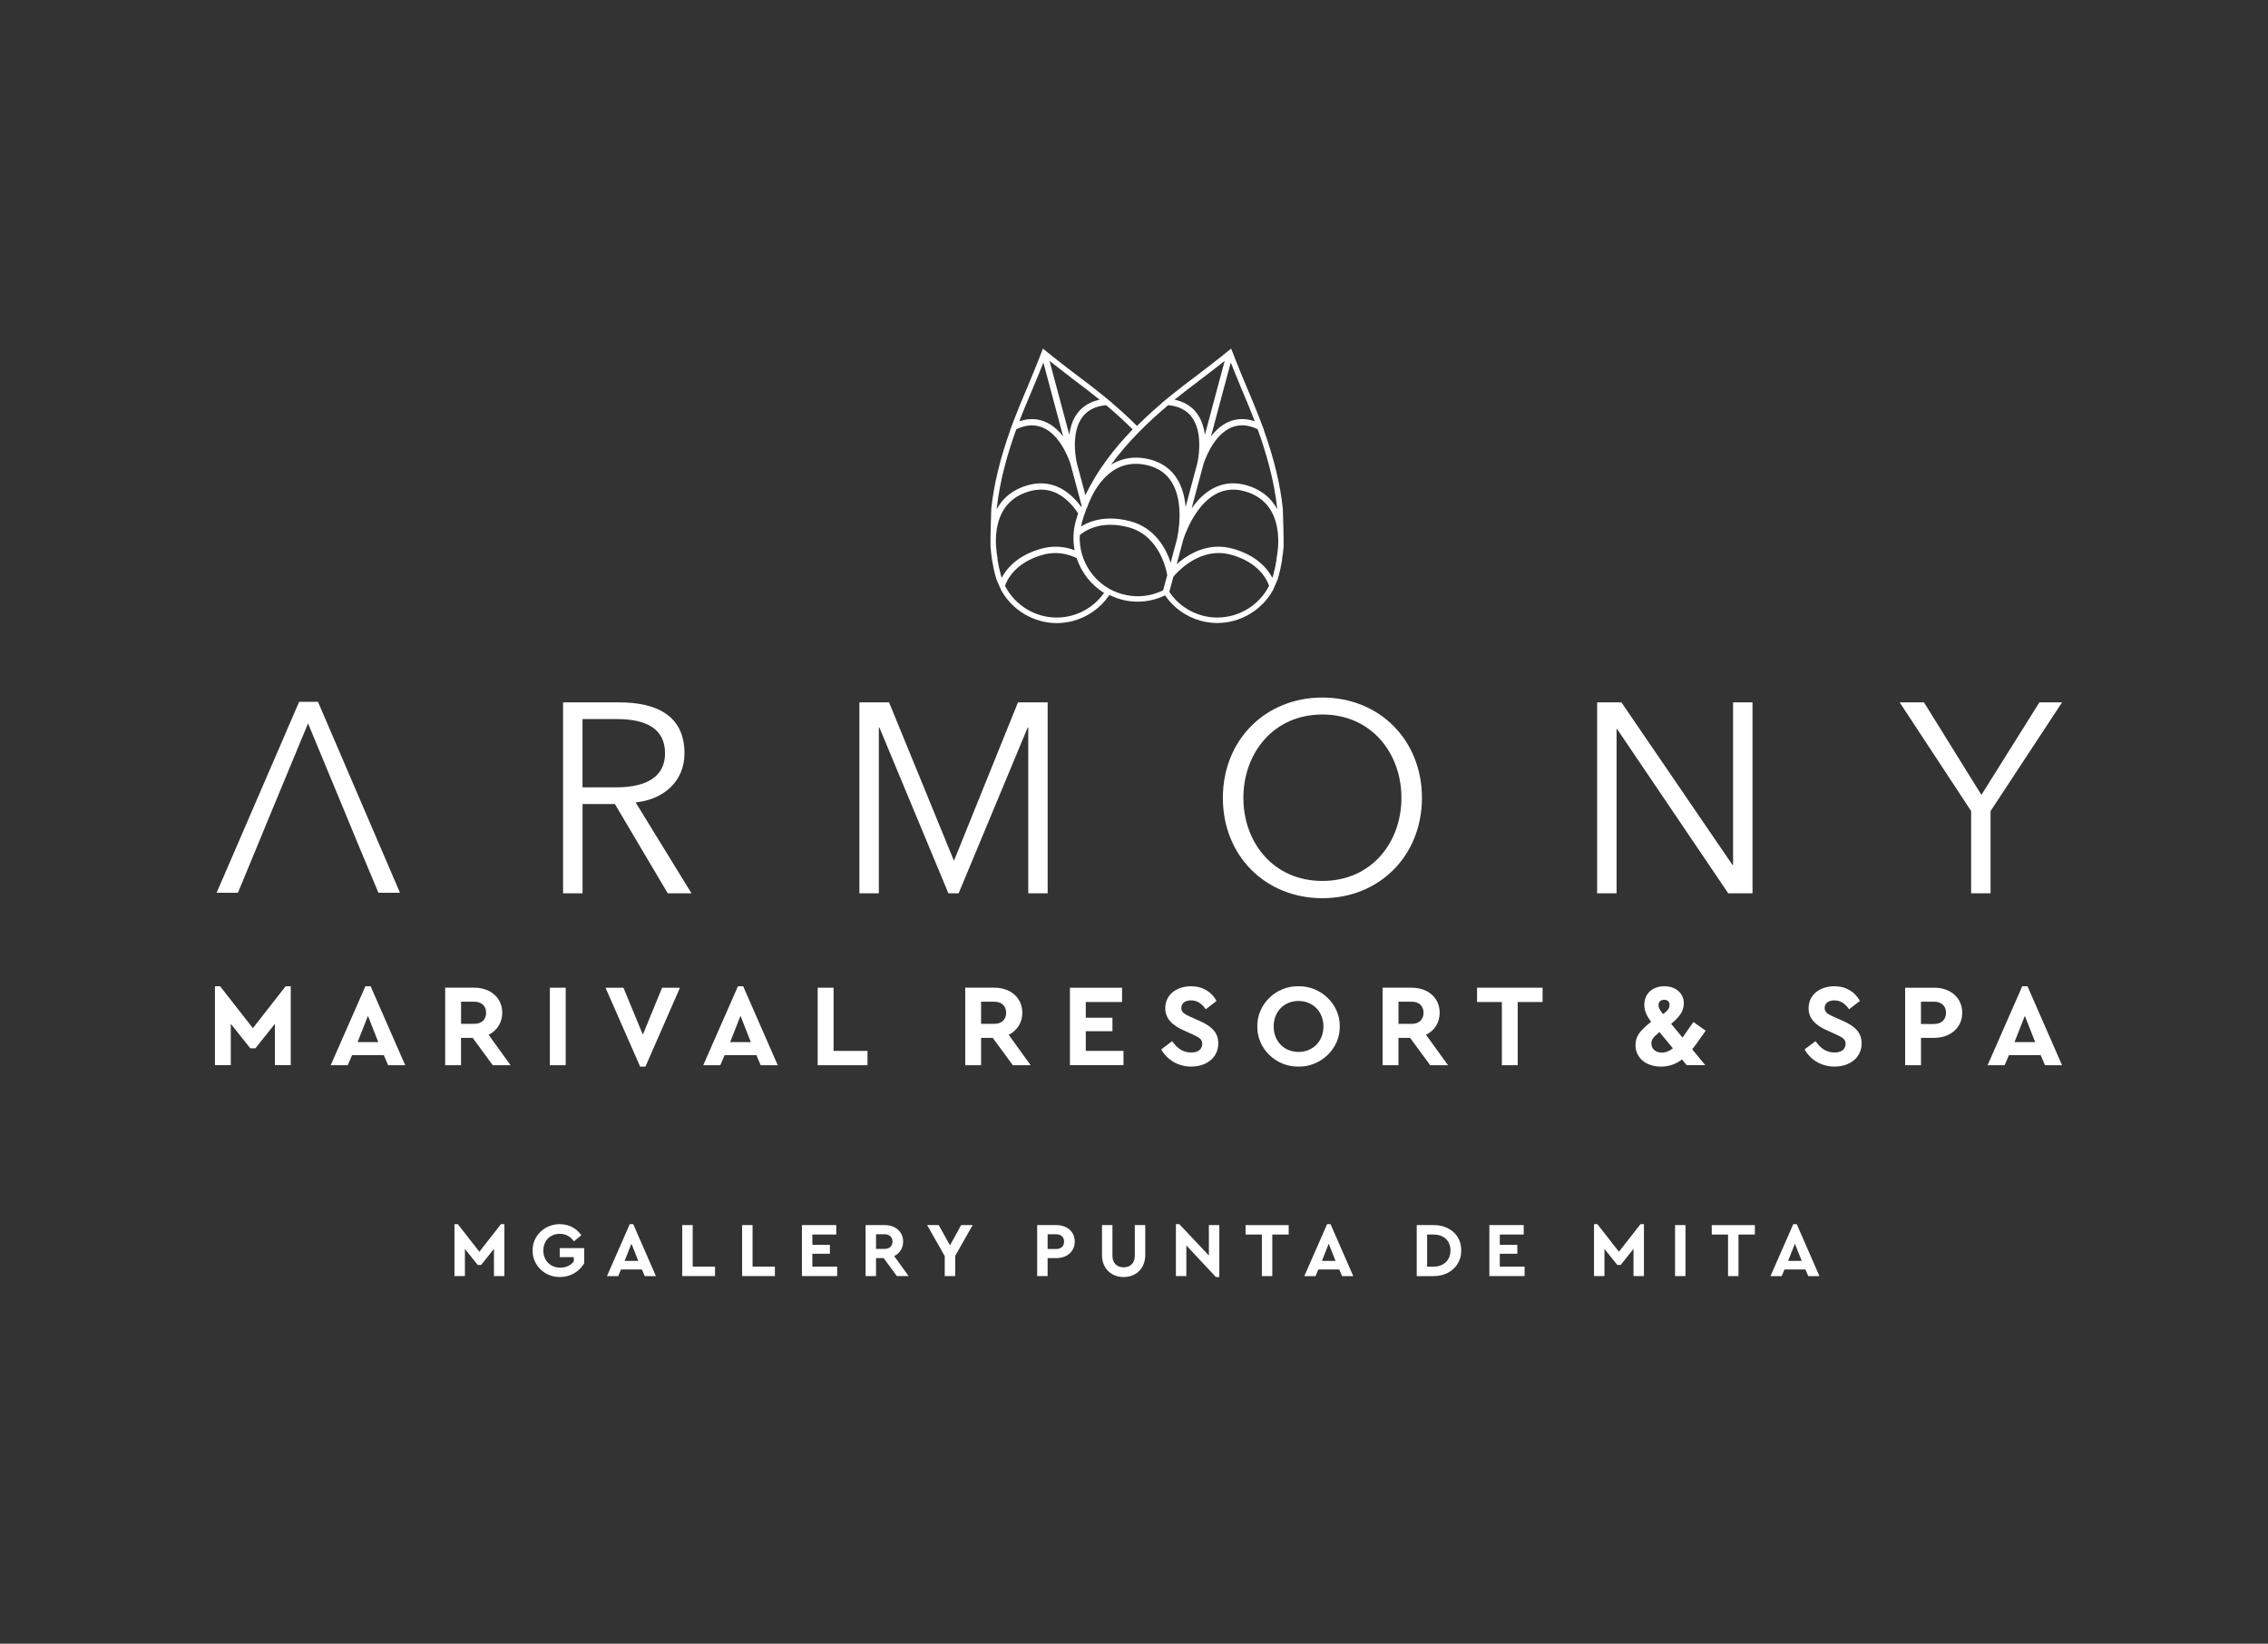 <?xml version="1.0" encoding="UTF-8"?>
<svg id="ICON" xmlns="http://www.w3.org/2000/svg" version="1.1" viewBox="0 0 549.61 398.29">
  <rect x="0" y="0" width="549.61" height="398.29" fill="#333333" stroke="none"/>
  <!-- Generator: Adobe Illustrator 29.3.1, SVG Export Plug-In . SVG Version: 2.1.0 Build 151)  -->
  <defs>
    <style>
      .st0 {
        fill: #fff;
      }
    </style>
  </defs>
  <g>
    <path class="st0" d="M122.23,296.63v12.58h-2.53v-6.59l-3.11,3.89h-.82l-3.11-3.89v6.59h-2.53v-12.58h.82l5.22,6.68,5.22-6.68h.82Z"/>
    <path class="st0" d="M135.67,296.63c2.17,0,4.01.97,5.21,2.68l-1.8,1.48c-.88-1.22-2.02-1.82-3.44-1.82-2.36,0-3.97,1.7-3.97,4.06s1.67,4.14,4.12,4.14c1.42,0,2.57-.58,3.26-1.54v-1.01h-3.41v-2.19h5.94v3.65c-.56.99-1.37,1.82-2.42,2.43-1.03.62-2.19.92-3.48.92-3.63.08-6.67-2.86-6.61-6.4-.07-3.56,2.96-6.46,6.61-6.4Z"/>
    <path class="st0" d="M155.55,307.6h-5.06l-.69,1.61h-2.71l5.52-12.58h.84l5.5,12.58h-2.71l-.69-1.61ZM153.02,301.35l-1.65,4.17h3.3l-1.65-4.17Z"/>
    <path class="st0" d="M165.33,296.85h2.53v10.07h5.41v2.28h-7.94v-12.36Z"/>
    <path class="st0" d="M179.84,296.85h2.53v10.07h5.41v2.28h-7.94v-12.36Z"/>
    <path class="st0" d="M194.34,296.85h8.31v2.28h-5.79v2.51h4.25v2.15h-4.25v3.13h6.01v2.28h-8.54v-12.36Z"/>
    <path class="st0" d="M217.34,309.21l-3.2-4.36h-1.85v4.36h-2.53v-12.36h4.64c2.58,0,4.46,1.61,4.46,3.99,0,1.57-.82,2.85-2.17,3.52l3.5,4.85h-2.85ZM212.29,302.62h2.12c1.18,0,1.87-.71,1.87-1.78s-.73-1.76-1.87-1.76h-2.12v3.54Z"/>
    <path class="st0" d="M231.47,304.34v4.87h-2.53v-4.85l-4.27-7.51h2.81l2.73,4.91,2.71-4.91h2.79l-4.25,7.49Z"/>
    <path class="st0" d="M251.35,296.85h4.64c2.58,0,4.46,1.61,4.46,3.99s-1.87,4.01-4.46,4.01h-2.12v4.36h-2.53v-12.36ZM255.99,302.64c1.18,0,1.87-.73,1.87-1.8s-.73-1.76-1.87-1.76h-2.12v3.56h2.12Z"/>
    <path class="st0" d="M267.05,296.85h2.53v7.43c0,1.8,1.12,2.81,2.71,2.81s2.71-1.01,2.71-2.81v-7.43h2.53v7.25c0,3.28-2.25,5.34-5.24,5.34s-5.24-2.06-5.24-5.34v-7.25Z"/>
    <path class="st0" d="M295.48,296.85v12.58h-.84l-7.15-7.64v7.41h-2.53v-12.58h.82l7.17,7.6v-7.38h2.53Z"/>
    <path class="st0" d="M305.79,299.14h-3.95v-2.28h10.45v2.28h-3.97v10.07h-2.53v-10.07Z"/>
    <path class="st0" d="M324.53,307.6h-5.05l-.69,1.61h-2.71l5.52-12.58h.84l5.5,12.58h-2.71l-.69-1.61ZM322,301.35l-1.65,4.17h3.29l-1.65-4.17Z"/>
    <path class="st0" d="M343.32,296.85h4.04c3.91-.04,6.8,2.49,6.74,6.14.06,3.58-2.83,6.27-6.74,6.22h-4.04v-12.36ZM347.34,306.93c2.49,0,4.16-1.55,4.16-3.93s-1.63-3.86-4.16-3.86h-1.5v7.79h1.5Z"/>
    <path class="st0" d="M360.93,296.85h8.31v2.28h-5.79v2.51h4.25v2.15h-4.25v3.13h6.01v2.28h-8.54v-12.36Z"/>
    <path class="st0" d="M398.38,296.63v12.58h-2.53v-6.59l-3.11,3.89h-.82l-3.11-3.89v6.59h-2.53v-12.58h.82l5.22,6.68,5.22-6.68h.82Z"/>
    <path class="st0" d="M405.92,296.85h2.53v12.36h-2.53v-12.36Z"/>
    <path class="st0" d="M418.76,299.14h-3.95v-2.28h10.45v2.28h-3.97v10.07h-2.53v-10.07Z"/>
    <path class="st0" d="M437.5,307.6h-5.05l-.69,1.61h-2.71l5.52-12.58h.84l5.5,12.58h-2.71l-.69-1.61ZM434.97,301.35l-1.65,4.17h3.29l-1.65-4.17Z"/>
  </g>
  <path class="st0" d="M141.16,216.46h-4.71v-46.27h13.6c9.15,0,15.82,3.27,15.82,12.35,0,6.86-5.1,11.18-11.83,11.9l13.53,22.02h-5.75l-12.81-21.63h-7.84v21.63ZM141.16,190.78h8.17c7.58,0,11.83-2.74,11.83-8.24,0-6.01-4.64-8.3-11.63-8.3h-8.37v16.54Z"/>
  <polygon class="st0" points="231.14 208.49 231.21 208.49 246.69 170.19 253.88 170.19 253.88 216.46 249.18 216.46 249.18 176.27 249.05 176.27 232.31 216.46 229.83 216.46 213.1 176.27 212.97 176.27 212.97 216.46 208.26 216.46 208.26 170.19 215.45 170.19 231.14 208.49"/>
  <path class="st0" d="M320.46,217.64c-13.79,0-24.12-10.26-24.12-24.31s10.33-24.31,24.12-24.31,24.12,10.26,24.12,24.31-10.33,24.31-24.12,24.31M320.46,173.13c-11.9,0-19.15,9.41-19.15,20.2s7.25,20.13,19.15,20.13,19.15-9.34,19.15-20.13-7.25-20.2-19.15-20.2"/>
  <polygon class="st0" points="419.85 209.6 419.98 209.6 419.98 170.19 424.69 170.19 424.69 216.46 418.81 216.46 391.88 176.66 391.75 176.66 391.75 216.46 387.04 216.46 387.04 170.19 392.92 170.19 419.85 209.6"/>
  <polygon class="st0" points="482.38 216.46 477.67 216.46 477.67 196.53 460.35 170.19 466.24 170.19 480.16 192.61 494.21 170.19 499.7 170.19 482.38 196.53 482.38 216.46"/>
  <polyline class="st0" points="86.61 204.17 86.61 204.17 91.71 216.33 96.93 216.33 77.06 170.06 72.49 170.06 52.49 216.33 57.65 216.33 61.95 205.96 64.81 199 74.65 175.29 84.84 199.86"/>
  <path class="st0" d="M310.87,123.26c-.62-5.87-2.13-12.12-4.6-19.05h.04s-1-2.61-1-2.61c-1.02-2.67-2.01-5-2.73-6.71l-.56-1.32c-1.09-2.6-1.94-4.69-2.54-6.22l-.78-1.98-.35-.9-.75.6-1.66,1.33c-1.29,1.03-3.07,2.41-5.31,4.12l-1.14.86c-1.56,1.18-3.51,2.65-5.72,4.44l-2.18,1.77h.05c-5.6,4.78-10.03,9.43-13.51,14.2,0,0-4.15,6.67-4.7,7.77-.27.56-.52,1.11-.76,1.66-.24.58-.38,1-.45,1.2l-.09.1-.09.23c-.47,1.23-.88,2.47-1.2,3.67-.08.29-.15.59-.21.88l-.3,2.85c-.11,6.99,4.59,13.29,11.39,15.11,1.3.35,2.64.53,3.98.53,2.28,0,4.56-.53,6.63-1.52,2.07,3.03,5.15,5.21,8.7,6.16,1.3.35,2.64.53,3.98.53,5.54,0,10.75-3.09,13.44-7.91l1.16-2.63c.09-.29.18-.57.26-.87.32-1.21.59-2.48.8-3.79l.04-.25-.03-.13c.05-.22.14-.7.23-1.36.06-.56.11-1.1.15-1.64.07-1.26-.19-9.15-.19-9.15M302.13,117.6c-1.13-.32-2.23-.49-3.3-.49-1.76,0-3.43.44-5.01,1.31-1.87,1.03-3.56,2.64-5.06,4.8l2.83-10.58s0,0,0,0c0,0,0,0,0-.01v-.02c.19-.61,2.06-6.45,6.11-8.69,1.03-.57,2.13-.86,3.29-.86.72,0,1.45.11,2.21.33.56.16,1.09.37,1.57.61,2,5.51,4.01,12.31,4.76,19.39-1.53-2.84-4.04-4.82-7.42-5.8M300.8,94.09c.17.4.36.85.56,1.33.75,1.76,1.71,4.03,2.71,6.66-.14-.05-.28-.1-.43-.14-.9-.26-1.78-.39-2.64-.39-1.41,0-2.76.35-4.02,1.05-1.41.78-2.58,1.91-3.52,3.13l4.79-17.89c.5,1.28,1.3,3.24,2.55,6.25M290.29,92.45c.41-.31.8-.6,1.15-.87,2.59-1.97,4.26-3.28,5.34-4.14l-4.79,17.89c-.21-1.53-.65-3.09-1.48-4.48-1.2-2-3.03-3.31-5.44-3.9-.15-.04-.3-.06-.44-.09,2.19-1.78,4.15-3.26,5.68-4.41M283.03,98.18c.54.04,1.1.12,1.67.26,2.01.5,3.51,1.57,4.5,3.21,2.39,3.97,1.08,10.02.94,10.59,0,0,0,.02,0,.02,0,0,0,.01,0,.02l-2.83,10.57c-.22-2.62-.88-4.86-1.98-6.69-1.5-2.49-3.78-4.12-6.78-4.86-1.12-.28-2.21-.41-3.26-.41-2.18,0-4.21.58-6.06,1.72,4.19-5.75,9.34-10.64,13.82-14.41M262.13,126.78c.32-1.2.71-2.38,1.16-3.54.07-.08.13-.18.17-.29,0-.01.14-.47.44-1.19.23-.53.47-1.06.72-1.58.53-1.05,1.26-2.27,2.2-3.43,2.37-2.9,5.19-4.36,8.42-4.36.94,0,1.92.12,2.93.37,2.6.64,4.56,2.04,5.84,4.17,3.1,5.14,1.37,12.95,1.22,13.62,0,0,0,.02,0,.02,0,0,0,.01,0,.02l-1.54,5.75c-1.09-3.31-3.71-8.41-9.76-10.03-1.79-.48-3.39-.67-4.83-.67-3.33,0-5.7,1.04-7.15,1.95.06-.27.12-.54.19-.81M275.7,144.47c-1.22,0-2.44-.16-3.64-.48-6.52-1.75-10.74-7.83-10.39-14.32.8-.71,3.25-2.51,7.42-2.51,1.31,0,2.78.18,4.43.62,7.49,2.01,9.15,10.41,9.34,11.58l-.99,3.68c-1.94.95-4.05,1.44-6.18,1.44M295.01,149.64c-1.2,0-2.42-.15-3.63-.48-3.29-.88-6.13-2.91-8.02-5.74l.99-3.68c.66-.8,4.96-5.74,10.97-5.74.93,0,1.9.12,2.9.39,6.92,1.85,8.87,6.23,9.32,7.56-2.4,4.71-7.28,7.68-12.53,7.68M309.73,132.31c-.04.52-.09,1.05-.15,1.57-.11.84-.23,1.35-.23,1.36-.03.12-.02.23,0,.34-.19,1.23-.45,2.45-.77,3.65-.07.27-.15.53-.24.79-1.14-2.16-3.8-5.51-9.73-7.1-1.17-.31-2.29-.45-3.36-.45-4.46,0-8.01,2.38-10.1,4.25l1.54-5.76s0,0,0,0c0,0,0,0,0-.01v-.02c.22-.7,2.62-8.27,7.86-11.17,1.35-.74,2.78-1.12,4.28-1.12.93,0,1.88.14,2.87.42,4.43,1.28,7.06,4.35,7.84,9.13.24,1.49.26,2.93.19,4.11"/>
  <path class="st0" d="M275.43,104.96l.91-.94-.93-.93c-1.85-1.85-3.87-3.69-5.97-5.48h.05s-2.18-1.78-2.18-1.78c-2.21-1.8-4.24-3.33-5.72-4.44l-1.14-.86c-2.24-1.7-4.02-3.09-5.31-4.12l-1.66-1.33-.75-.6-.35.9-.77,1.98c-.6,1.53-1.46,3.63-2.54,6.22l-.56,1.32c-.72,1.71-1.71,4.04-2.73,6.71l-1,2.62h.04c-2.47,6.92-3.98,13.16-4.6,19.03,0,0-.26,7.85-.19,9.08.04.62.1,1.22.17,1.81.08.62.19,1.4.19,1.4l.04.24c.21,1.3.47,2.58.8,3.78.08.29.17.58.26.87l1.16,2.63c2.69,4.82,7.9,7.91,13.44,7.91,1.34,0,2.68-.18,3.98-.53,3.46-.93,6.51-3.06,8.58-6.01l.82-1.16-1.21-.74c-2.87-1.76-5.03-4.51-6.08-7.74l-.18-.55-.04-.02-.22-1.17c-.41-2.14-.34-4.27.22-6.34.1-.37.22-.77.35-1.2l1.14-3.29.8-1.7c2.43-5.17,6.19-10.41,11.19-15.58M263.03,119.98l-2.07-7.72h0s0-.01,0-.01v-.02c-.15-.62-1.45-6.61.94-10.57.99-1.64,2.49-2.71,4.5-3.21.57-.14,1.12-.22,1.67-.26,2.05,1.72,4.24,3.69,6.41,5.86-4.38,4.53-8.61,9.9-11.44,15.94M259.65,91.58c.35.27.73.55,1.15.87,1.52,1.15,3.49,2.63,5.68,4.41-.15.03-.29.06-.44.1-2.4.59-4.24,1.91-5.44,3.9-.83,1.38-1.27,2.95-1.48,4.47l-4.79-17.89c1.08.86,2.74,2.16,5.34,4.14M249.73,95.42c.2-.48.39-.92.56-1.32,1.26-3.01,2.05-4.97,2.55-6.25l4.79,17.89c-.94-1.22-2.11-2.35-3.52-3.13-1.27-.7-2.61-1.05-4.02-1.05-.86,0-1.74.13-2.64.39-.15.04-.29.09-.43.14,1-2.64,1.97-4.9,2.71-6.66M246.3,104.01c.49-.24,1.01-.45,1.57-.61.76-.22,1.5-.33,2.21-.33,1.16,0,2.26.29,3.29.86,4.06,2.24,5.94,8.14,6.11,8.7,0,0,0,.02,0,.02,0,0,0,.01,0,.02l2.83,10.57c-1.5-2.16-3.19-3.77-5.06-4.81-1.58-.87-3.25-1.31-5.01-1.31-1.07,0-2.17.16-3.3.49-3.38.98-5.89,2.95-7.42,5.8.75-7.08,2.76-13.88,4.76-19.39M241.74,135.24s-.11-.48-.21-1.24c-.07-.58-.12-1.15-.16-1.73-.07-1.17-.05-2.59.19-4.07.77-4.78,3.41-7.85,7.83-9.13.98-.28,1.94-.43,2.86-.43,1.5,0,2.94.37,4.28,1.11,1.97,1.09,3.54,2.84,4.74,4.64-.22.66-.42,1.32-.61,2-.63,2.34-.67,4.7-.24,6.93-1.38-.51-2.92-.85-4.59-.85-1.07,0-2.19.14-3.36.45-5.93,1.59-8.59,4.93-9.73,7.09-.09-.26-.17-.52-.24-.79-.32-1.2-.57-2.42-.77-3.65.02-.11.02-.22,0-.34M267.55,143.67c-1.89,2.69-4.65,4.63-7.84,5.49-1.21.32-2.43.48-3.63.48-5.25,0-10.13-2.97-12.53-7.69.45-1.33,2.41-5.71,9.32-7.56,1-.27,1.96-.38,2.88-.38,1.91,0,3.65.5,5.16,1.21,1.13,3.48,3.47,6.5,6.65,8.46"/>
  <g>
    <path class="st0" d="M70.46,238.98v19.12h-3.84v-10.02l-4.72,5.92h-1.25l-4.72-5.92v10.02h-3.84v-19.12h1.25l7.94,10.16,7.94-10.16h1.25Z"/>
    <path class="st0" d="M93,255.66h-7.68l-1.05,2.45h-4.13l8.4-19.12h1.28l8.37,19.12h-4.13l-1.05-2.45ZM89.16,246.16l-2.5,6.35h5.01l-2.5-6.35Z"/>
    <path class="st0" d="M119.41,258.11l-4.87-6.63h-2.82v6.63h-3.84v-18.78h7.06c3.93,0,6.77,2.45,6.77,6.06,0,2.39-1.25,4.33-3.3,5.35l5.32,7.37h-4.33ZM111.73,248.09h3.22c1.79,0,2.85-1.08,2.85-2.7s-1.11-2.67-2.85-2.67h-3.22v5.38Z"/>
    <path class="st0" d="M133.25,239.33h3.84v18.78h-3.84v-18.78Z"/>
    <path class="st0" d="M164.78,239.33l-8.37,19.12h-1.28l-8.4-19.12h4.35l4.7,11.38,4.67-11.38h4.33Z"/>
    <path class="st0" d="M183.28,255.66h-7.68l-1.05,2.45h-4.13l8.4-19.12h1.28l8.37,19.12h-4.13l-1.05-2.45ZM179.44,246.16l-2.5,6.35h5.01l-2.5-6.35Z"/>
    <path class="st0" d="M198.16,239.33h3.84v15.31h8.22v3.47h-12.07v-18.78Z"/>
    <path class="st0" d="M245.44,258.11l-4.87-6.63h-2.82v6.63h-3.84v-18.78h7.06c3.93,0,6.77,2.45,6.77,6.06,0,2.39-1.25,4.33-3.3,5.35l5.32,7.37h-4.33ZM237.75,248.09h3.22c1.79,0,2.85-1.08,2.85-2.7s-1.11-2.67-2.85-2.67h-3.22v5.38Z"/>
    <path class="st0" d="M259.27,239.33h12.64v3.47h-8.79v3.81h6.46v3.27h-6.46v4.75h9.14v3.47h-12.98v-18.78Z"/>
    <path class="st0" d="M284.06,252.3c1.22,1.68,2.56,2.73,4.61,2.73,1.68,0,2.67-.8,2.67-2.08,0-1.11-.6-1.51-2.39-2.33l-2.02-.91c-2.88-1.28-4.55-2.9-4.55-5.41,0-3.22,2.67-5.32,6.23-5.32,2.87,0,5.04,1.39,6.2,3.56l-2.62,2.02c-.97-1.45-2.16-2.16-3.59-2.16-1.34,0-2.33.66-2.33,1.82,0,1,.6,1.45,2.19,2.16l2.13.94c3.16,1.39,4.64,2.96,4.64,5.49,0,3.44-2.82,5.63-6.57,5.63-3.19,0-5.81-1.62-7.26-4.16l2.65-1.99Z"/>
    <path class="st0" d="M314.65,238.98c5.41-.11,10.1,4.35,10.02,9.73.08,5.38-4.61,9.85-10.02,9.73-5.41.11-10.05-4.35-9.96-9.73-.08-5.38,4.55-9.85,9.96-9.73ZM314.68,242.54c-3.47,0-6.03,2.56-6.03,6.18s2.56,6.17,6.03,6.17,6.03-2.56,6.03-6.17-2.59-6.18-6.03-6.18Z"/>
    <path class="st0" d="M346.58,258.11l-4.87-6.63h-2.82v6.63h-3.84v-18.78h7.06c3.93,0,6.77,2.45,6.77,6.06,0,2.39-1.25,4.33-3.3,5.35l5.32,7.37h-4.33ZM338.9,248.09h3.22c1.79,0,2.85-1.08,2.85-2.7s-1.11-2.67-2.85-2.67h-3.22v5.38Z"/>
    <path class="st0" d="M363.94,242.8h-6v-3.47h15.88v3.47h-6.03v15.31h-3.84v-15.31Z"/>
    <path class="st0" d="M412.58,250.82c-1.17,1.68-2.02,2.85-2.5,3.44l3.16,3.84h-4.5l-1.14-1.39c-1.51,1.17-3.22,1.74-5.09,1.74-3.64,0-6.18-2.13-6.18-5.24,0-1,.29-1.91.83-2.73.57-.83,1.56-1.79,2.96-2.9-1.14-1.48-1.65-2.73-1.65-4.1,0-2.7,1.94-4.5,4.87-4.5,2.76,0,4.7,1.71,4.7,4.13,0,1.79-.91,3.19-3.07,4.98l2.76,3.33c.6-.83,1.14-1.62,1.62-2.33.34-.46.68-.94,1.02-1.45l2.96,2.11-.74,1.08ZM402.14,250.08c-1.57,1.28-1.96,1.85-1.96,2.76,0,1.34,1.05,2.22,2.56,2.22.91,0,1.79-.34,2.65-1.05l-3.24-3.93ZM403.02,245.73l.06-.03c1.11-.88,1.51-1.45,1.51-2.22s-.48-1.22-1.31-1.22-1.37.48-1.37,1.28c0,.65.28,1.17,1.11,2.19Z"/>
    <path class="st0" d="M439.96,252.3c1.22,1.68,2.56,2.73,4.61,2.73,1.68,0,2.67-.8,2.67-2.08,0-1.11-.6-1.51-2.39-2.33l-2.02-.91c-2.88-1.28-4.55-2.9-4.55-5.41,0-3.22,2.67-5.32,6.23-5.32,2.87,0,5.04,1.39,6.2,3.56l-2.62,2.02c-.97-1.45-2.16-2.16-3.59-2.16-1.34,0-2.33.66-2.33,1.82,0,1,.6,1.45,2.19,2.16l2.13.94c3.16,1.39,4.64,2.96,4.64,5.49,0,3.44-2.82,5.63-6.57,5.63-3.19,0-5.81-1.62-7.26-4.16l2.65-1.99Z"/>
    <path class="st0" d="M461.68,239.33h7.06c3.93,0,6.77,2.45,6.77,6.06s-2.85,6.09-6.77,6.09h-3.22v6.63h-3.84v-18.78ZM468.73,248.12c1.79,0,2.85-1.11,2.85-2.73s-1.11-2.67-2.85-2.67h-3.22v5.41h3.22Z"/>
    <path class="st0" d="M494.52,255.66h-7.68l-1.05,2.45h-4.13l8.39-19.12h1.28l8.37,19.12h-4.13l-1.05-2.45ZM490.68,246.16l-2.5,6.35h5.01l-2.5-6.35Z"/>
  </g>
</svg>